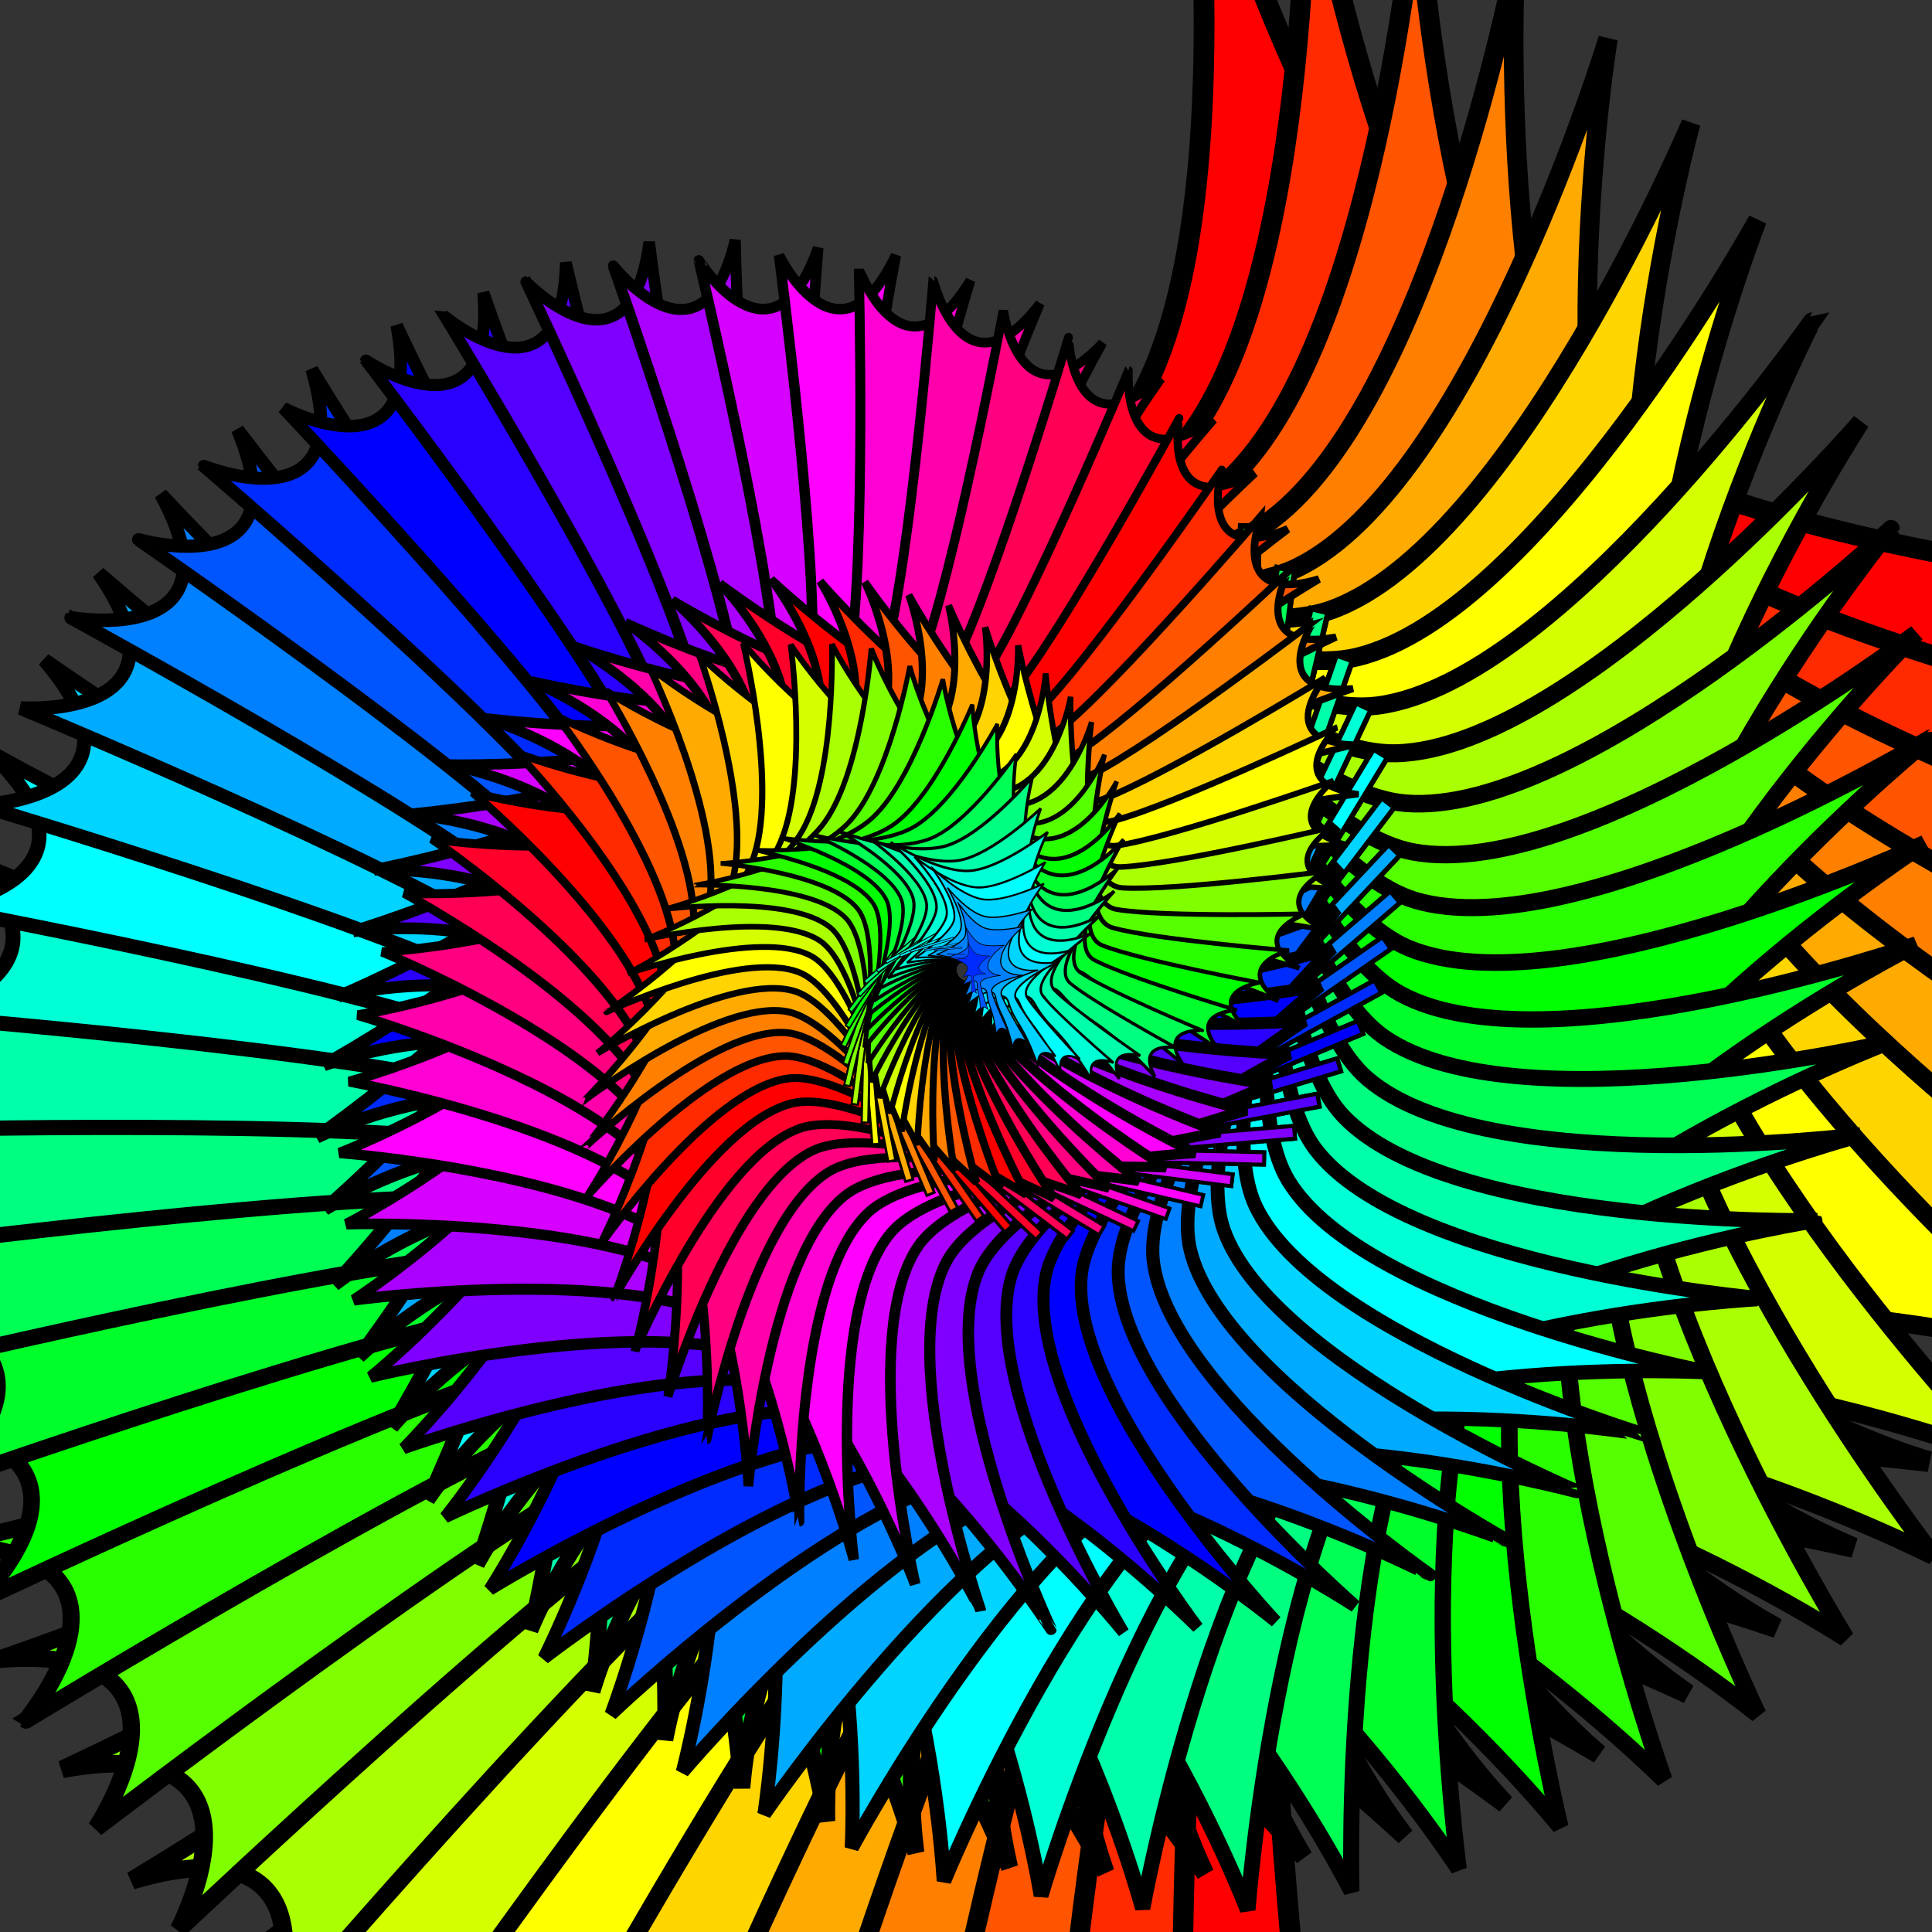 <svg _ngcontent-c1="" xmlns:xlink="http://www.w3.org/1999/xlink" height="1100" id="playspace" version="1.1" viewBox="-1000 -1000 2000 2000" width="1100" x="550" xmlns="http://www.w3.org/2000/svg" y="550" viewbox="550 550 1100 1100"><rect x="-1000" y="-1000" width="2000" height="2000" fill="#333333" stroke="none"/> &lt;svg id="playspace" version="1.1" xmlns="http://www.w3.org/2000/svg" xmlns:xlink="http://www.w3.org/1999/xlink" x="550 px " y="550 px " width="1100 px " height="1100 px " viewBox="550 550 1100 1100"&gt; <defs _ngcontent-c1="" id="library"><!--bindings={
  "ng-reflect-ng-if": "false"
}--><!--bindings={
  "ng-reflect-ng-if": "false"
}--><!--bindings={
  "ng-reflect-ng-if": "false"
}--><!--bindings={
  "ng-reflect-ng-if": "false"
}--><!--bindings={
  "ng-reflect-ng-if": "false"
}--><!--bindings={
  "ng-reflect-ng-if": "false"
}--><!--bindings={
  "ng-reflect-ng-if": "false"
}--><!--bindings={
  "ng-reflect-ng-if": "false"
}--><!--bindings={
  "ng-reflect-ng-if": "false"
}--><!--bindings={
  "ng-reflect-ng-if": "false"
}--><!--bindings={
  "ng-reflect-ng-if": "false"
}--><!--bindings={
  "ng-reflect-ng-if": "false"
}--><!--bindings={
  "ng-reflect-ng-if": "false"
}--><g _ngcontent-c1="" id="basement" style="fill-rule:evenodd"><g transform="rotate(103.258)"><animateTransform _ngcontent-c1="" attributeName="transform" attributeType="XML" id="mybaserotate" repeatCount="indefinite" type="rotate" values="0;360" dur="20"/> <rect _ngcontent-c1="" height="360" width="16" x="-8" y="180"/></g><g transform="scale(2.868 2.868)"><animateTransform _ngcontent-c1="" attributeName="transform" attributeType="XML" id="myanimate" repeatCount="indefinite" type="scale" values="0 0;5 5;0 0" dur="20"/> <path _ngcontent-c1="" d="M-36,411.75 C-11.344,283.278-32.564,279.11-18,216c12.5-54.167-101.25-18-101.25-18S-54,140-54,90S-180-20.25-180-20.25S-60.75-27-33.75-58.5&#10;&#9;&#9;c32.74-38.196,18-157.5,18-157.5S12.644-108.265,63-67.5c47.25,38.25,168.75,47.25,168.75,47.25s-116.223,44.444-144,112.5&#10;&#9;&#9;S162,189,162,189S7.542,169.482,4.5,218.25s15.75,193.5,15.75,193.5S-8.223,353.416-36,411.75z"/></g><g transform="rotate(103.258)"><animateTransform _ngcontent-c1="" attributeName="transform" attributeType="XML" id="mybaserotate" repeatCount="indefinite" type="rotate" values="0;360" dur="20"/> <rect _ngcontent-c1="" height="360" width="16" x="-8" y="180"/></g></g><g _ngcontent-c1="" id="baseanimate" style="fill-rule:evenodd" transform="rotate(206.517)"><animateTransform _ngcontent-c1="" attributeName="transform" attributeType="XML" id="mybaseanimate" repeatCount="indefinite" type="rotate" values="0;360;0" dur="20"/></g><g _ngcontent-c1="" id="animate" style="fill-rule:evenodd"><g transform="scale(2.868 2.868)"><animateTransform _ngcontent-c1="" attributeName="transform" attributeType="XML" id="myanimate" repeatCount="indefinite" type="scale" values="0 0;5 5;0 0" dur="20"/> <path _ngcontent-c1="" d="M-36,411.75 C-11.344,283.278-32.564,279.11-18,216c12.5-54.167-101.25-18-101.25-18S-54,140-54,90S-180-20.25-180-20.25S-60.75-27-33.75-58.5&#10;&#9;&#9;c32.74-38.196,18-157.5,18-157.5S12.644-108.265,63-67.5c47.25,38.25,168.75,47.25,168.75,47.25s-116.223,44.444-144,112.5&#10;&#9;&#9;S162,189,162,189S7.542,169.482,4.5,218.25s15.75,193.5,15.75,193.5S-8.223,353.416-36,411.75z"/></g></g><g _ngcontent-c1="" id="basemoveh" style="fill-rule:evenodd" transform="translate(290.537 100)"><animateTransform _ngcontent-c1="" attributeName="transform" attributeType="XML" id="mybasemoveh" repeatCount="indefinite" type="translate" values="400 100;0 100;400 100" begin="3" dur="20"/></g><g _ngcontent-c1="" id="basemovev" style="fill-rule:evenodd" transform="translate(0.426 170.537)"><animateTransform _ngcontent-c1="" attributeName="transform" attributeType="XML" id="mybasemovev" repeatCount="indefinite" type="translate" values="1,400;0,0;1,400" dur="20"/></g><g _ngcontent-c1="" id="baserotate" style="fill-rule:evenodd"><g transform="rotate(103.258)"><animateTransform _ngcontent-c1="" attributeName="transform" attributeType="XML" id="mybaserotate" repeatCount="indefinite" type="rotate" values="0;360" dur="20"/> <rect _ngcontent-c1="" height="360" width="16" x="-8" y="180"/></g></g><g _ngcontent-c1="" id="basescale" style="fill-rule:evenodd" transform="scale(1.336 1.336)"><animateTransform _ngcontent-c1="" attributeName="transform" attributeType="XML" id="mybasescale" repeatCount="indefinite" type="scale" values="3;.1;3" dur="20"/></g><g _ngcontent-c1="" id="basescaleX" style="fill-rule:evenodd" transform="scale(1.763 1)"><animateTransform _ngcontent-c1="" attributeName="transform" attributeType="XML" id="mybasescalex" repeatCount="indefinite" type="scale" values="4 1;.1 1;4 1" dur="20"/></g><g _ngcontent-c1="" id="basescaleY" style="fill-rule:evenodd" transform="scale(1 1.763)"><animateTransform _ngcontent-c1="" attributeName="transform" attributeType="XML" id="mybasescaley" repeatCount="indefinite" type="scale" values="1 4;1 .1;1 4" dur="20"/></g><g _ngcontent-c1="" id="baseskewX" style="fill-rule:evenodd" transform="skewX(-31.976)"><animateTransform _ngcontent-c1="" attributeName="transform" attributeType="XML" id="mybaseskewx" repeatCount="indefinite" type="skewX" values="-75;0;75" dur="20"/></g><g _ngcontent-c1="" id="baseskewY" style="fill-rule:evenodd" transform="skewY(-31.976)"><animateTransform _ngcontent-c1="" attributeName="transform" attributeType="XML" id="mybaseskewy" repeatCount="indefinite" type="skewY" values="-75;0;75" dur="20"/></g><!--bindings={
  "ng-reflect-ng-if": "false"
}--><!--bindings={
  "ng-reflect-ng-if": "true"
}--><g _ngcontent-c1="" id="bob"><use _ngcontent-c1="" id="step001" xlink:href="#basement" transform="rotate(0,0,0) scale(1,1) skewX(0) skewY(0) translate(200,-200)"/></g><!--bindings={
  "ng-reflect-ng-if": "false"
}--><!--bindings={
  "ng-reflect-ng-if": "false"
}--><!--bindings={
  "ng-reflect-ng-if": "false"
}--><!--bindings={
  "ng-reflect-ng-if": "false"
}--><g _ngcontent-c1="" id="john"/></defs><g _ngcontent-c1="" id="stage" transform="translate(0 0)"><g _ngcontent-c1="" id="tom" transform="translate(0 0)"><!--bindings={
  "ng-reflect-ng-for-of": "1,1,1,1,1,1,1,1,1,1,1,1,1,1,1,"
}--><use _ngcontent-c1="" xlink:href="#bob" xmlns:xlink="http://www.w3.org/1999/xlink" id="tom0" transform="rotate(0,0,0) scale(1.50, 1.50) skewX(0) skewY(0) translate(0,0)" stroke="rgba(0,0,0,1)" fill="rgba(255,0,0,1)" stroke-width="5"/><use _ngcontent-c1="" xlink:href="#bob" xmlns:xlink="http://www.w3.org/1999/xlink" id="tom1" transform="rotate(6,0,0) scale(1.47, 1.47) skewX(0) skewY(0) translate(0,0)" stroke="rgba(0,0,0,1)" stroke-width="5" fill="rgba(255,42,0,1)"/><use _ngcontent-c1="" xlink:href="#bob" xmlns:xlink="http://www.w3.org/1999/xlink" id="tom2" transform="rotate(12,0,0) scale(1.45, 1.45) skewX(0) skewY(0) translate(0,0)" stroke="rgba(0,0,0,1)" stroke-width="5" fill="rgba(255,85,0,1)"/><use _ngcontent-c1="" xlink:href="#bob" xmlns:xlink="http://www.w3.org/1999/xlink" id="tom3" transform="rotate(18,0,0) scale(1.42, 1.42) skewX(0) skewY(0) translate(0,0)" stroke="rgba(0,0,0,1)" stroke-width="5" fill="rgba(255,128,0,1)"/><use _ngcontent-c1="" xlink:href="#bob" xmlns:xlink="http://www.w3.org/1999/xlink" id="tom4" transform="rotate(24,0,0) scale(1.40, 1.40) skewX(0) skewY(0) translate(0,0)" stroke="rgba(0,0,0,1)" stroke-width="5" fill="rgba(255,170,0,1)"/><use _ngcontent-c1="" xlink:href="#bob" xmlns:xlink="http://www.w3.org/1999/xlink" id="tom5" transform="rotate(30,0,0) scale(1.38, 1.38) skewX(0) skewY(0) translate(0,0)" stroke="rgba(0,0,0,1)" stroke-width="5" fill="rgba(255,213,0,1)"/><use _ngcontent-c1="" xlink:href="#bob" xmlns:xlink="http://www.w3.org/1999/xlink" id="tom6" transform="rotate(36,0,0) scale(1.35, 1.35) skewX(0) skewY(0) translate(0,0)" stroke="rgba(0,0,0,1)" stroke-width="5" fill="rgba(255,255,0,1)"/><use _ngcontent-c1="" xlink:href="#bob" xmlns:xlink="http://www.w3.org/1999/xlink" id="tom7" transform="rotate(42,0,0) scale(1.32, 1.32) skewX(0) skewY(0) translate(0,0)" stroke="rgba(0,0,0,1)" stroke-width="5" fill="rgba(212,255,0,1)"/><use _ngcontent-c1="" xlink:href="#bob" xmlns:xlink="http://www.w3.org/1999/xlink" id="tom8" transform="rotate(48,0,0) scale(1.30, 1.30) skewX(0) skewY(0) translate(0,0)" stroke="rgba(0,0,0,1)" stroke-width="5" fill="rgba(170,255,0,1)"/><use _ngcontent-c1="" xlink:href="#bob" xmlns:xlink="http://www.w3.org/1999/xlink" id="tom9" transform="rotate(54,0,0) scale(1.27, 1.27) skewX(0) skewY(0) translate(0,0)" stroke="rgba(0,0,0,1)" stroke-width="5" fill="rgba(128,255,0,1)"/><use _ngcontent-c1="" xlink:href="#bob" xmlns:xlink="http://www.w3.org/1999/xlink" id="tom10" transform="rotate(60,0,0) scale(1.25, 1.25) skewX(0) skewY(0) translate(0,0)" stroke="rgba(0,0,0,1)" stroke-width="5" fill="rgba(85,255,0,1)"/><use _ngcontent-c1="" xlink:href="#bob" xmlns:xlink="http://www.w3.org/1999/xlink" id="tom11" transform="rotate(66,0,0) scale(1.23, 1.23) skewX(0) skewY(0) translate(0,0)" stroke="rgba(0,0,0,1)" stroke-width="5" fill="rgba(42,255,0,1)"/><use _ngcontent-c1="" xlink:href="#bob" xmlns:xlink="http://www.w3.org/1999/xlink" id="tom12" transform="rotate(72,0,0) scale(1.20, 1.20) skewX(0) skewY(0) translate(0,0)" stroke="rgba(0,0,0,1)" stroke-width="5" fill="rgba(0,255,0,1)"/><use _ngcontent-c1="" xlink:href="#bob" xmlns:xlink="http://www.w3.org/1999/xlink" id="tom13" transform="rotate(78,0,0) scale(1.18, 1.18) skewX(0) skewY(0) translate(0,0)" stroke="rgba(0,0,0,1)" stroke-width="5" fill="rgba(0,255,42,1)"/><use _ngcontent-c1="" xlink:href="#bob" xmlns:xlink="http://www.w3.org/1999/xlink" id="tom14" transform="rotate(84,0,0) scale(1.15, 1.15) skewX(0) skewY(0) translate(0,0)" stroke="rgba(0,0,0,1)" stroke-width="5" fill="rgba(0,255,85,1)"/><use _ngcontent-c1="" xlink:href="#bob" xmlns:xlink="http://www.w3.org/1999/xlink" id="tom15" transform="rotate(90,0,0) scale(1.13, 1.13) skewX(0) skewY(0) translate(0,0)" stroke="rgba(0,0,0,1)" stroke-width="5" fill="rgba(0,255,128,1)"/><use _ngcontent-c1="" xlink:href="#bob" xmlns:xlink="http://www.w3.org/1999/xlink" id="tom16" transform="rotate(96,0,0) scale(1.10, 1.10) skewX(0) skewY(0) translate(0,0)" stroke="rgba(0,0,0,1)" stroke-width="5" fill="rgba(0,255,170,1)"/><use _ngcontent-c1="" xlink:href="#bob" xmlns:xlink="http://www.w3.org/1999/xlink" id="tom17" transform="rotate(102,0,0) scale(1.07, 1.07) skewX(0) skewY(0) translate(0,0)" stroke="rgba(0,0,0,1)" stroke-width="5" fill="rgba(0,255,212,1)"/><use _ngcontent-c1="" xlink:href="#bob" xmlns:xlink="http://www.w3.org/1999/xlink" id="tom18" transform="rotate(108,0,0) scale(1.05, 1.05) skewX(0) skewY(0) translate(0,0)" stroke="rgba(0,0,0,1)" stroke-width="5" fill="rgba(0,255,255,1)"/><use _ngcontent-c1="" xlink:href="#bob" xmlns:xlink="http://www.w3.org/1999/xlink" id="tom19" transform="rotate(114,0,0) scale(1.02, 1.02) skewX(0) skewY(0) translate(0,0)" stroke="rgba(0,0,0,1)" stroke-width="5" fill="rgba(0,212,255,1)"/><use _ngcontent-c1="" xlink:href="#bob" xmlns:xlink="http://www.w3.org/1999/xlink" id="tom20" transform="rotate(120,0,0) scale(1.00, 1.00) skewX(0) skewY(0) translate(0,0)" stroke="rgba(0,0,0,1)" stroke-width="5" fill="rgba(0,170,255,1)"/><use _ngcontent-c1="" xlink:href="#bob" xmlns:xlink="http://www.w3.org/1999/xlink" id="tom21" transform="rotate(126,0,0) scale(0.98, 0.98) skewX(0) skewY(0) translate(0,0)" stroke="rgba(0,0,0,1)" stroke-width="5" fill="rgba(0,128,255,1)"/><use _ngcontent-c1="" xlink:href="#bob" xmlns:xlink="http://www.w3.org/1999/xlink" id="tom22" transform="rotate(132,0,0) scale(0.95, 0.95) skewX(0) skewY(0) translate(0,0)" stroke="rgba(0,0,0,1)" stroke-width="5" fill="rgba(0,85,255,1)"/><use _ngcontent-c1="" xlink:href="#bob" xmlns:xlink="http://www.w3.org/1999/xlink" id="tom23" transform="rotate(138,0,0) scale(0.93, 0.93) skewX(0) skewY(0) translate(0,0)" stroke="rgba(0,0,0,1)" stroke-width="5" fill="rgba(0,43,255,1)"/><use _ngcontent-c1="" xlink:href="#bob" xmlns:xlink="http://www.w3.org/1999/xlink" id="tom24" transform="rotate(144,0,0) scale(0.90, 0.90) skewX(0) skewY(0) translate(0,0)" stroke="rgba(0,0,0,1)" stroke-width="5" fill="rgba(0,0,255,1)"/><use _ngcontent-c1="" xlink:href="#bob" xmlns:xlink="http://www.w3.org/1999/xlink" id="tom25" transform="rotate(150,0,0) scale(0.87, 0.87) skewX(0) skewY(0) translate(0,0)" stroke="rgba(0,0,0,1)" stroke-width="5" fill="rgba(42,0,255,1)"/><use _ngcontent-c1="" xlink:href="#bob" xmlns:xlink="http://www.w3.org/1999/xlink" id="tom26" transform="rotate(156,0,0) scale(0.85, 0.85) skewX(0) skewY(0) translate(0,0)" stroke="rgba(0,0,0,1)" stroke-width="5" fill="rgba(85,0,255,1)"/><use _ngcontent-c1="" xlink:href="#bob" xmlns:xlink="http://www.w3.org/1999/xlink" id="tom27" transform="rotate(162,0,0) scale(0.83, 0.83) skewX(0) skewY(0) translate(0,0)" stroke="rgba(0,0,0,1)" stroke-width="5" fill="rgba(128,0,255,1)"/><use _ngcontent-c1="" xlink:href="#bob" xmlns:xlink="http://www.w3.org/1999/xlink" id="tom28" transform="rotate(168,0,0) scale(0.80, 0.80) skewX(0) skewY(0) translate(0,0)" stroke="rgba(0,0,0,1)" stroke-width="5" fill="rgba(170,0,255,1)"/><use _ngcontent-c1="" xlink:href="#bob" xmlns:xlink="http://www.w3.org/1999/xlink" id="tom29" transform="rotate(174,0,0) scale(0.77, 0.77) skewX(0) skewY(0) translate(0,0)" stroke="rgba(0,0,0,1)" stroke-width="5" fill="rgba(213,0,255,1)"/><use _ngcontent-c1="" xlink:href="#bob" xmlns:xlink="http://www.w3.org/1999/xlink" id="tom30" transform="rotate(180,0,0) scale(0.75, 0.75) skewX(0) skewY(0) translate(0,0)" stroke="rgba(0,0,0,1)" stroke-width="5" fill="rgba(255,0,255,1)"/><use _ngcontent-c1="" xlink:href="#bob" xmlns:xlink="http://www.w3.org/1999/xlink" id="tom31" transform="rotate(186,0,0) scale(0.72, 0.72) skewX(0) skewY(0) translate(0,0)" stroke="rgba(0,0,0,1)" stroke-width="5" fill="rgba(255,0,212,1)"/><use _ngcontent-c1="" xlink:href="#bob" xmlns:xlink="http://www.w3.org/1999/xlink" id="tom32" transform="rotate(192,0,0) scale(0.70, 0.70) skewX(0) skewY(0) translate(0,0)" stroke="rgba(0,0,0,1)" stroke-width="5" fill="rgba(255,0,170,1)"/><use _ngcontent-c1="" xlink:href="#bob" xmlns:xlink="http://www.w3.org/1999/xlink" id="tom33" transform="rotate(198,0,0) scale(0.67, 0.67) skewX(0) skewY(0) translate(0,0)" stroke="rgba(0,0,0,1)" stroke-width="5" fill="rgba(255,0,128,1)"/><use _ngcontent-c1="" xlink:href="#bob" xmlns:xlink="http://www.w3.org/1999/xlink" id="tom34" transform="rotate(204,0,0) scale(0.65, 0.65) skewX(0) skewY(0) translate(0,0)" stroke="rgba(0,0,0,1)" stroke-width="5" fill="rgba(255,0,85,1)"/><use _ngcontent-c1="" xlink:href="#bob" xmlns:xlink="http://www.w3.org/1999/xlink" id="tom35" transform="rotate(210,0,0) scale(0.63, 0.63) skewX(0) skewY(0) translate(0,0)" stroke="rgba(0,0,0,1)" stroke-width="5" fill="rgba(255,0,43,1)"/><use _ngcontent-c1="" xlink:href="#bob" xmlns:xlink="http://www.w3.org/1999/xlink" id="tom36" transform="rotate(216,0,0) scale(0.60, 0.60) skewX(0) skewY(0) translate(0,0)" stroke="rgba(0,0,0,1)" stroke-width="5" fill="rgba(255,0,0,1)"/><use _ngcontent-c1="" xlink:href="#bob" xmlns:xlink="http://www.w3.org/1999/xlink" id="tom37" transform="rotate(222,0,0) scale(0.57, 0.57) skewX(0) skewY(0) translate(0,0)" stroke="rgba(0,0,0,1)" stroke-width="5" fill="rgba(255,42,0,1)"/><use _ngcontent-c1="" xlink:href="#bob" xmlns:xlink="http://www.w3.org/1999/xlink" id="tom38" transform="rotate(228,0,0) scale(0.55, 0.55) skewX(0) skewY(0) translate(0,0)" stroke="rgba(0,0,0,1)" stroke-width="5" fill="rgba(255,85,0,1)"/><use _ngcontent-c1="" xlink:href="#bob" xmlns:xlink="http://www.w3.org/1999/xlink" id="tom39" transform="rotate(234,0,0) scale(0.52, 0.52) skewX(0) skewY(0) translate(0,0)" stroke="rgba(0,0,0,1)" stroke-width="5" fill="rgba(255,128,0,1)"/><use _ngcontent-c1="" xlink:href="#bob" xmlns:xlink="http://www.w3.org/1999/xlink" id="tom40" transform="rotate(240,0,0) scale(0.50, 0.50) skewX(0) skewY(0) translate(0,0)" stroke="rgba(0,0,0,1)" stroke-width="5" fill="rgba(255,170,0,1)"/><use _ngcontent-c1="" xlink:href="#bob" xmlns:xlink="http://www.w3.org/1999/xlink" id="tom41" transform="rotate(246,0,0) scale(0.47, 0.47) skewX(0) skewY(0) translate(0,0)" stroke="rgba(0,0,0,1)" stroke-width="5" fill="rgba(255,212,0,1)"/><use _ngcontent-c1="" xlink:href="#bob" xmlns:xlink="http://www.w3.org/1999/xlink" id="tom42" transform="rotate(252,0,0) scale(0.45, 0.45) skewX(0) skewY(0) translate(0,0)" stroke="rgba(0,0,0,1)" stroke-width="5" fill="rgba(255,255,0,1)"/><use _ngcontent-c1="" xlink:href="#bob" xmlns:xlink="http://www.w3.org/1999/xlink" id="tom43" transform="rotate(258,0,0) scale(0.42, 0.42) skewX(0) skewY(0) translate(0,0)" stroke="rgba(0,0,0,1)" stroke-width="5" fill="rgba(213,255,0,1)"/><use _ngcontent-c1="" xlink:href="#bob" xmlns:xlink="http://www.w3.org/1999/xlink" id="tom44" transform="rotate(264,0,0) scale(0.40, 0.40) skewX(0) skewY(0) translate(0,0)" stroke="rgba(0,0,0,1)" stroke-width="5" fill="rgba(170,255,0,1)"/><use _ngcontent-c1="" xlink:href="#bob" xmlns:xlink="http://www.w3.org/1999/xlink" id="tom45" transform="rotate(270,0,0) scale(0.38, 0.38) skewX(0) skewY(0) translate(0,0)" stroke="rgba(0,0,0,1)" stroke-width="5" fill="rgba(128,255,0,1)"/><use _ngcontent-c1="" xlink:href="#bob" xmlns:xlink="http://www.w3.org/1999/xlink" id="tom46" transform="rotate(276,0,0) scale(0.35, 0.35) skewX(0) skewY(0) translate(0,0)" stroke="rgba(0,0,0,1)" stroke-width="5" fill="rgba(85,255,0,1)"/><use _ngcontent-c1="" xlink:href="#bob" xmlns:xlink="http://www.w3.org/1999/xlink" id="tom47" transform="rotate(282,0,0) scale(0.33, 0.33) skewX(0) skewY(0) translate(0,0)" stroke="rgba(0,0,0,1)" stroke-width="5" fill="rgba(42,255,0,1)"/><use _ngcontent-c1="" xlink:href="#bob" xmlns:xlink="http://www.w3.org/1999/xlink" id="tom48" transform="rotate(288,0,0) scale(0.30, 0.30) skewX(0) skewY(0) translate(0,0)" stroke="rgba(0,0,0,1)" stroke-width="5" fill="rgba(0,255,0,1)"/><use _ngcontent-c1="" xlink:href="#bob" xmlns:xlink="http://www.w3.org/1999/xlink" id="tom49" transform="rotate(294,0,0) scale(0.28, 0.28) skewX(0) skewY(0) translate(0,0)" stroke="rgba(0,0,0,1)" stroke-width="5" fill="rgba(0,255,43,1)"/><use _ngcontent-c1="" xlink:href="#bob" xmlns:xlink="http://www.w3.org/1999/xlink" id="tom50" transform="rotate(300,0,0) scale(0.25, 0.25) skewX(0) skewY(0) translate(0,0)" stroke="rgba(0,0,0,1)" stroke-width="5" fill="rgba(0,255,85,1)"/><use _ngcontent-c1="" xlink:href="#bob" xmlns:xlink="http://www.w3.org/1999/xlink" id="tom51" transform="rotate(306,0,0) scale(0.23, 0.23) skewX(0) skewY(0) translate(0,0)" stroke="rgba(0,0,0,1)" stroke-width="5" fill="rgba(0,255,128,1)"/><use _ngcontent-c1="" xlink:href="#bob" xmlns:xlink="http://www.w3.org/1999/xlink" id="tom52" transform="rotate(312,0,0) scale(0.20, 0.20) skewX(0) skewY(0) translate(0,0)" stroke="rgba(0,0,0,1)" stroke-width="5" fill="rgba(0,255,170,1)"/><use _ngcontent-c1="" xlink:href="#bob" xmlns:xlink="http://www.w3.org/1999/xlink" id="tom53" transform="rotate(318,0,0) scale(0.18, 0.18) skewX(0) skewY(0) translate(0,0)" stroke="rgba(0,0,0,1)" stroke-width="5" fill="rgba(0,255,213,1)"/><use _ngcontent-c1="" xlink:href="#bob" xmlns:xlink="http://www.w3.org/1999/xlink" id="tom54" transform="rotate(324,0,0) scale(0.15, 0.15) skewX(0) skewY(0) translate(0,0)" stroke="rgba(0,0,0,1)" stroke-width="5" fill="rgba(0,255,255,1)"/><use _ngcontent-c1="" xlink:href="#bob" xmlns:xlink="http://www.w3.org/1999/xlink" id="tom55" transform="rotate(330,0,0) scale(0.13, 0.13) skewX(0) skewY(0) translate(0,0)" stroke="rgba(0,0,0,1)" stroke-width="5" fill="rgba(0,213,255,1)"/><use _ngcontent-c1="" xlink:href="#bob" xmlns:xlink="http://www.w3.org/1999/xlink" id="tom56" transform="rotate(336,0,0) scale(0.10, 0.10) skewX(0) skewY(0) translate(0,0)" stroke="rgba(0,0,0,1)" stroke-width="5" fill="rgba(0,170,255,1)"/><use _ngcontent-c1="" xlink:href="#bob" xmlns:xlink="http://www.w3.org/1999/xlink" id="tom57" transform="rotate(342,0,0) scale(0.08, 0.08) skewX(0) skewY(0) translate(0,0)" stroke="rgba(0,0,0,1)" stroke-width="5" fill="rgba(0,128,255,1)"/><use _ngcontent-c1="" xlink:href="#bob" xmlns:xlink="http://www.w3.org/1999/xlink" id="tom58" transform="rotate(348,0,0) scale(0.05, 0.05) skewX(0) skewY(0) translate(0,0)" stroke="rgba(0,0,0,1)" stroke-width="5" fill="rgba(0,85,255,1)"/><use _ngcontent-c1="" xlink:href="#bob" xmlns:xlink="http://www.w3.org/1999/xlink" id="tom59" transform="rotate(354,0,0) scale(0.03, 0.03) skewX(0) skewY(0) translate(0,0)" stroke="rgba(0,0,0,1)" stroke-width="5" fill="rgba(0,43,255,1)"/><animateTransform _ngcontent-c1="" attributeName="transform" attributeType="XML" id="myanimation1" repeatCount="indefinite" type="translate" values="0 0;0 0;0 0" begin="1" dur="20"/></g><animateTransform _ngcontent-c1="" attributeName="transform" attributeType="XML" id="myanimation2" repeatCount="indefinite" type="translate" values="0;0;0;0" dur="20"/></g></svg>